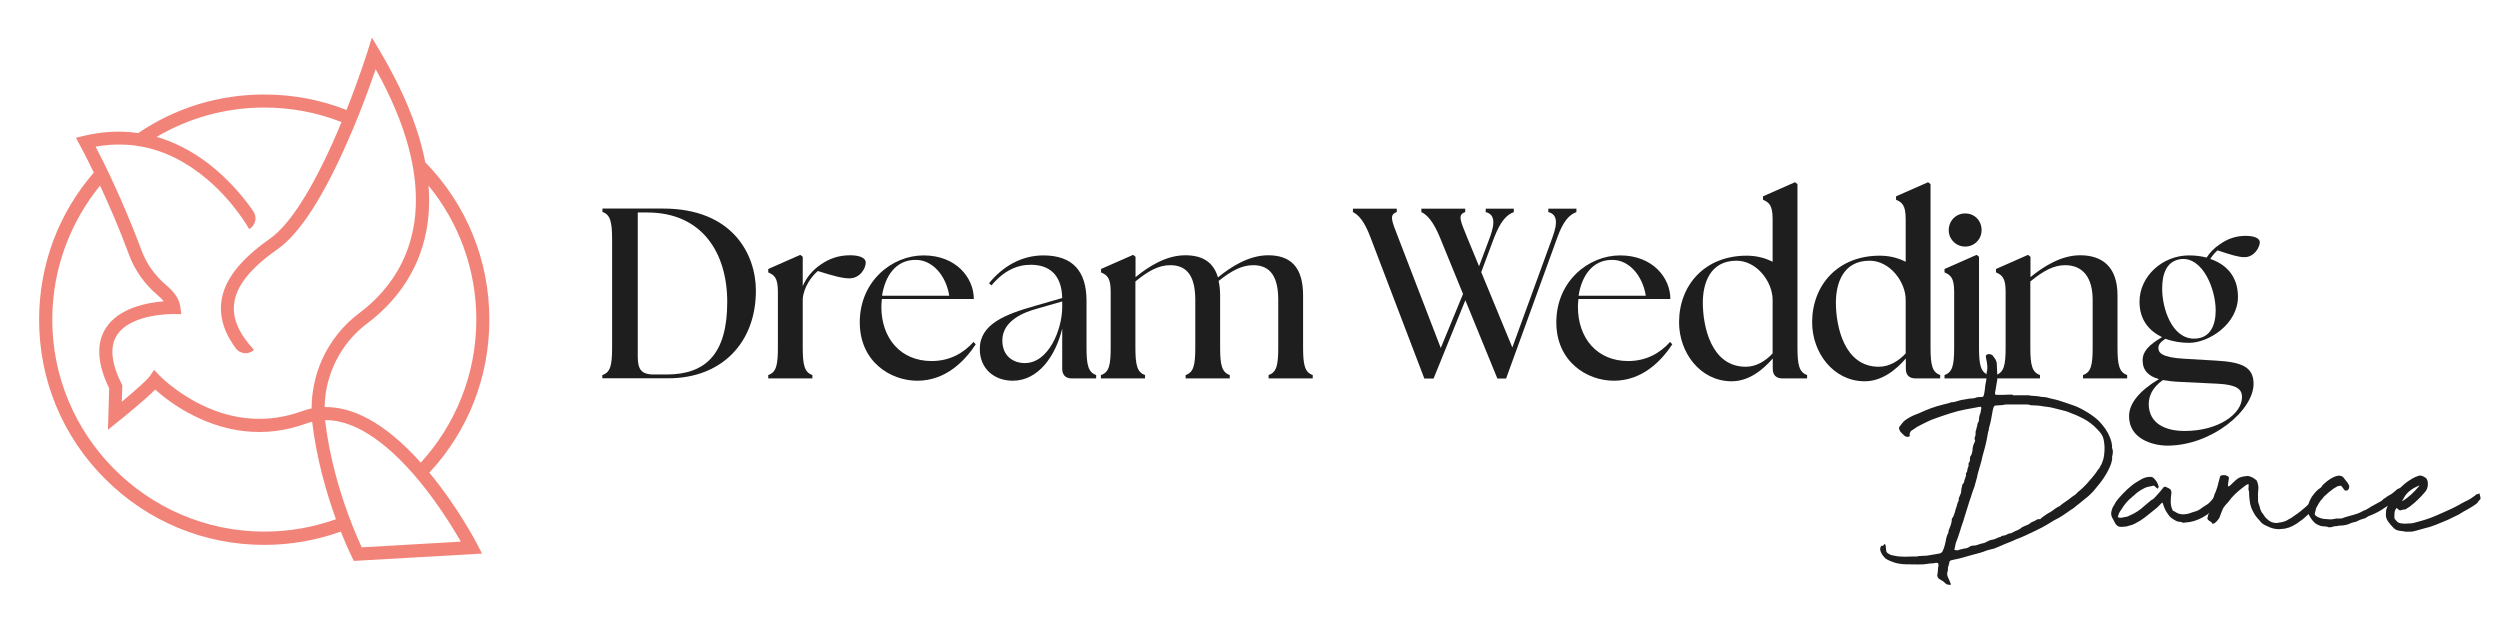 <svg xmlns="http://www.w3.org/2000/svg" xmlns:xlink="http://www.w3.org/1999/xlink" id="Layer_1" x="0px" y="0px" viewBox="0 0 1841.2 456.4" style="enable-background:new 0 0 1841.2 456.4;" xml:space="preserve"><style type="text/css">	.st0{fill:none;}	.st1{fill:#1E1E1E;}	.st2{display:none;fill:#F28379;}	.st3{display:none;}	.st4{display:inline;fill:#F2F2DA;}	.st5{fill:#F28379;}</style><g>	<rect x="1384.7" y="280.6" class="st0" width="531.4" height="211.9"></rect>	<path class="st1" d="M1482.6,291.1h11.3c1.5,0.3,3,0.5,4.4,0.5c1.4,0.1,2.9,0.2,4.4,0.5c0.1,0,0.2,0,0.3,0.1  c0.1,0.1,0.2,0.1,0.5,0.1c1.7,0,3.4,0.2,5,0.7c1.7,0.5,3.4,0.9,5,1.2l2.3,0.6c2.2,0.7,4.5,1.4,6.7,2.2c2.2,0.8,4.3,1.5,6.3,2.2  c4.2,1.8,8.2,4.1,12.2,6.9c1.4,1,2.7,2,3.9,3.1c1.2,1.1,2.3,2.4,3.5,3.8c3.2,3.8,5.5,8,6.7,12.8l0.4,2.7c-0.1,0.7-0.1,1.4,0.2,2.1  c0.3,0.7,0.4,1.4,0.4,2.1c0,0.7-0.1,1.4-0.2,2c-0.1,0.6-0.3,1.2-0.4,1.8c0.1,0.6,0.1,1.3,0,2.1c-0.3,1.7-0.8,3.3-1.5,4.9  c-0.7,1.6-1.5,3.2-2.3,4.7c-1.4,2.5-3,4.9-4.7,7.1c-1.8,2.2-3.5,4.4-5.3,6.5c-0.8,0.8-1.7,1.7-2.6,2.6c-0.9,0.9-1.9,1.7-2.8,2.4  c-1.7,1.4-3.3,2.7-4.8,3.9c-1.5,1.2-3.1,2.4-4.6,3.7l-1.3,0.8c-2,1.4-4,2.8-6.1,4.2c-2.1,1.4-4.3,2.7-6.7,3.8c-1.5,1-3,1.9-4.4,2.7  c-1.4,0.8-2.9,1.7-4.4,2.5l-5,2.5c-2.4,1.1-4.7,2.2-7,3.3s-4.7,2.1-7.2,3c-1.4,0.7-2.8,1.3-4.3,1.9c-1.5,0.6-2.9,1.1-4.3,1.7  c-1.3,0.6-2.6,1.1-3.9,1.7c-1.3,0.6-2.6,1-3.7,1.5c-1,0.3-1.9,0.5-2.8,0.7c-0.9,0.2-1.8,0.5-2.6,0.7c-3.2,1.3-6.6,2.3-10.1,3.1  c-2.2,0.6-4.4,1.2-6.4,1.8c-2,0.6-4.2,1.2-6.4,1.6c-1.3,0.3-2.2,0.5-2.8,0.6c-0.6,0.1-1.1,0.4-1.4,0.6c-0.3,0.3-0.5,0.7-0.5,1.4  c-0.1,0.6-0.3,1.5-0.7,2.6c-0.3,0.7-0.4,1.4-0.3,2c0.1,0.6,0,1.2-0.3,1.8c-0.4,1.5-0.3,3,0.4,4.4c0.7,1.4,1.3,2.9,1.9,4.4  c0.3,1-0.1,1.3-1,1c-0.1,0-0.3,0-0.5-0.1c-0.2-0.1-0.5-0.1-0.7-0.1c-0.7-0.1-1.4-0.6-2.1-1.3c-0.6-0.7-1.4-1.3-2.6-1.9  c-1.2-0.6-2-1.2-2.4-1.9c-0.1-0.3-0.3-0.6-0.4-0.8c-0.1-0.3-0.2-0.6-0.2-0.8c0.3-1.3,0.5-2.5,0.5-3.8c0.1-1.3,0.2-2.5,0.5-3.8  c0-0.1,0-0.3-0.1-0.4c-0.1-0.1-0.1-0.3-0.1-0.6c0-0.4-0.2-0.6-0.6-0.6c-0.3,0-0.5,0-0.7-0.1c-0.2-0.1-0.5,0-0.7,0.1  c-0.8,0.1-1.6,0.2-2.3,0.3c-0.7,0.1-1.4,0.1-2.1,0.1c-0.4,0-0.8,0.1-1,0.2c-2.4,0.4-4.9,0.6-7.6,0.5c-2.7-0.1-5.4-0.1-8.2-0.1  c-4.2,0-8-0.7-11.3-2.1c-0.7-0.3-1.4-0.6-2.1-0.9c-0.7-0.3-1.4-0.7-2.1-1.2c-0.3-0.1-0.5-0.3-0.5-0.4c-0.1-0.1-0.2-0.3-0.5-0.6  c-1.7-1.7-2.7-3.6-3.1-5.7c0-1.1,0.3-2,0.8-2.7c0.7,0.1,1.2,0,1.5-0.3c0.3-0.3,0.6-0.7,0.8-0.9c0.1-0.1,0.3-0.1,0.6,0  c0.3,0.6,0.5,1.4,0.5,2.4c0.1,1,0.2,1.9,0.3,2.6c0,0.7,0.6,1.4,1.9,2.1c1,0.7,2.2,1.1,3.8,1.3c2.5,0.6,5.1,0.8,7.8,0.8  c2.7,0,5.3-0.1,8-0.2c0.1,0,0.3,0,0.4,0.1c0.1,0.1,0.3,0,0.6-0.1c1.3-0.3,2.5-0.4,3.9-0.4c1.3,0,2.5-0.1,3.7-0.2  c1.5-0.3,3.1-0.6,4.7-0.8c1.6-0.3,3.2-0.6,4.7-0.8c0.8-0.3,1.5-0.8,1.9-1.5c0.7-1.4,1.3-2.9,1.7-4.6c0.4-1.7,0.8-3.3,1-4.8l0.8-2.7  c0.3-0.4,0.5-0.9,0.7-1.4c0.2-0.5,0.3-1.1,0.3-1.8c0-0.1,0.1-0.5,0.4-1c0.3-0.6,0.5-1.2,0.7-1.8c0.2-0.6,0.5-1.3,0.7-2  c0.4-1.3,0.6-2.6,0.6-4c0.6-0.7,0.9-1.3,1.2-1.9c0.2-0.6,0.5-1.2,0.7-1.9c0.3-0.7,0.5-1.4,0.6-2c0.1-0.6,0.3-1.3,0.6-2  c0.3-0.7,0.5-1.5,0.7-2.3s0.5-1.6,0.7-2.3c0.4-0.4,0.6-0.8,0.6-1.3c-0.1-0.7-0.1-1.3,0.2-1.9c0.3-0.6,0.6-1.2,0.8-1.9  c0.6-1.1,0.8-2.1,0.8-2.9c0-0.7,0.1-1.3,0.2-1.8c0.1-0.5,0.3-1,0.4-1.6c0-0.8,0.3-1.6,1-2.3c0.3-0.3,0.5-0.6,0.5-1  c0.1-0.4,0.2-0.8,0.3-1.3c0.3-0.8,0.6-1.6,0.8-2.3c0.3-0.7,0.4-1.5,0.4-2.3c-0.4-0.4-0.4-0.6,0-0.6c0.6-0.7,0.9-1.5,0.9-2.3  c0.1-0.8,0.3-1.6,0.7-2.3c0.3-0.6,0.3-1,0.2-1.5c-0.1-0.4-0.1-0.9,0.2-1.5c0.4-0.4,0.7-0.8,0.7-1.2c0.1-0.3,0.1-0.7,0.1-1.2  c0-1,0.1-1.7,0.2-2.1c0.6-0.7,0.9-1.4,1.2-2.2c0.2-0.8,0.4-1.5,0.5-2.2c0-1.1,0.1-2.2,0.4-3.3c0.3-1,0.7-2.1,1.3-3.3  c0-0.1,0.1-0.3,0.2-0.4c0.1-0.1,0.1-0.3,0-0.4c-0.4-1.1-0.5-2-0.1-2.7c0.3-0.7,0.5-1.4,0.5-2.1c-0.1-1-0.1-1.9,0.2-2.6  c0.3-0.8,0.5-1.6,0.6-2.4c0.3-0.7,0.5-1.4,0.5-2.2c0.1-0.8,0.4-1.4,0.9-2c0.1-0.3,0.2-0.6,0.2-1c0-0.8,0.1-1.6,0.2-2.3  c0.1-0.7,0.3-1.4,0.6-2.1c0.3-0.7,0.5-1.5,0.6-2.3c0.1-0.8,0.3-1.6,0.4-2.3c0-0.7-0.4-1-1-1c-0.3,0.3-0.6,0.4-0.9,0.2  c-0.4-0.1-0.7-0.1-0.9,0.2c-1.5,0.3-3,0.6-4.4,0.8c-1.4,0.3-2.9,0.6-4.4,0.8c-3.6,0.7-7.3,1.6-11,2.8c-3.7,1.2-7.4,2.4-11,3.7  c-2.4,0.8-4.7,1.8-6.9,2.9c-2.2,1.1-4.5,2.2-6.7,3.4l-4.6,3.1c-0.8,1.1-1.2,2.2-1,3.1c0.3,0.3,0.2,0.6-0.1,0.8  c-0.4,0.3-0.7,0.4-1.2,0.4c-0.7,0-1.2-0.1-1.5-0.2l-1-0.6c-0.7-0.7-1.4-1.4-2.2-2.1c-0.8-0.7-1.3-1.5-1.6-2.5c-0.3-1-0.3-1.6,0-1.9  c0.7-0.8,1.4-1.7,2.1-2.7c0.7-1,1.5-1.7,2.3-2.3c2.4-1.7,4.8-3,7.1-3.9c2.4-0.9,4.8-1.9,7.1-3c2.9-1.3,5.9-2.3,9-3.3  c3.1-0.9,6.2-1.7,9.2-2.4c0.3-0.1,0.6-0.3,0.9-0.4c0.3-0.1,0.7-0.2,0.9-0.2c0.8,0,1.6-0.1,2.4-0.3c0.8-0.2,1.6-0.5,2.4-0.7l2.1-0.6  l3.6-0.6c1.7-0.4,3.3-0.6,4.8-0.6c0.6,0,1.3-0.1,2.1-0.4c0.7-0.3,1.3-0.5,1.8-0.5c0.5-0.1,1-0.1,1.6-0.1c1.4,0,2.2-0.1,2.4-0.4  c0.2-0.3,0.5-1,0.7-2.1c0.3-1.4,0.5-2.8,0.6-4.1c0.1-1.3,0.3-2.7,0.6-4.1c0.3-1.3,0.5-2.5,0.5-3.7c0.1-1.2,0.1-2.3,0.1-3.5  c0.3-1.1,0.5-2.1,0.5-2.9c0.1-0.8,0-1.8-0.1-2.9c0-0.7-0.1-1.4-0.2-2c-0.1-0.6-0.3-1.2-0.4-1.8c0-0.4-0.1-0.8-0.2-1.2  c-0.1-0.3-0.2-0.7-0.2-0.9c0-1.3,0.6-1.9,1.7-1.9c0.1,0,0.2,0,0.3-0.1c0.1-0.1,0.2-0.1,0.5-0.1c1.3,0.3,2,0.6,2.3,0.8l2.3,3.1  c0.3,0.6,0.5,1.1,0.7,1.7c0.2,0.6,0.3,1.1,0.3,1.7l0.4,9.2c0,0.4,0,0.8-0.1,1.2c-0.1,0.4,0,0.7,0.1,0.9l-1.7,10.1v0.8l0.4,0.4  c0.1,0.1,0.5,0.2,1,0.2c1.5,0,3.1,0,4.6,0c1.5,0,3.1-0.1,4.8-0.2h1.9L1482.6,291.1z M1439.4,405c0.7,0.1,1.3,0.2,1.7,0.3  c0.4,0.1,1,0,1.7-0.3c0.6-0.3,1.1-0.5,1.7-0.5c0.6-0.1,1.2-0.2,1.9-0.5c1.3,0,2.7-0.4,4.2-1.3c0.6-0.6,1.2-0.8,1.9-0.8  c0.8,0,1.6-0.1,2.3-0.2c0.7-0.1,1.4-0.3,2.1-0.6c0.7-0.3,1.3-0.5,1.8-0.6c0.5-0.1,1-0.3,1.6-0.4c0.6,0,1.2-0.2,1.9-0.6  c0.8-0.4,1.7-0.8,2.6-1.3c0.9-0.4,1.9-0.7,3-0.8c1.1-0.3,2.1-0.6,2.8-1c0.8-0.4,1.7-0.8,2.8-1c0.7-0.7,1.6-1,2.7-1  c0.3,0,0.6-0.1,0.8-0.2c0.3-0.1,0.6-0.3,0.8-0.4c0.6-0.3,1-0.5,1.5-0.7c0.4-0.2,1-0.3,1.7-0.3l3.4-1.7c2-0.7,3.6-1.6,4.8-2.7  c1-0.6,2.2-1.1,3.8-1.7c0.8-0.3,1.5-0.7,2.1-1.2c0.6-0.5,1.2-0.9,1.9-1.2c1-0.3,1.9-0.7,2.7-1.3c0.8-0.6,1.8-0.8,2.9-0.6  c0.7-0.7,1.5-1.4,2.4-2c0.9-0.6,1.8-1.2,2.6-1.8l1-0.6c1.4-0.7,2.7-1.5,3.9-2.5c1.2-1,2.5-1.8,3.9-2.5c0.3,0,0.6-0.1,0.8-0.4  l1.5-1.3c1.5-1.1,3-2.1,4.3-3c1.3-0.9,2.5-1.9,3.7-2.8c0.7-0.4,1.3-0.8,1.9-1.3c0.6-0.4,1.1-1,1.7-1.7c1.3-1,2.4-2,3.4-2.9  c1-1,2-2,3.1-3.1c1.3-1.5,2.6-3,3.9-4.5c1.3-1.5,2.5-3,3.5-4.5c0.3-0.6,0.6-1,0.9-1.4c0.3-0.3,0.7-0.8,1.2-1.4  c0.3-0.7,0.6-1.3,0.8-1.7c0.3-0.4,0.6-0.8,0.8-1.3l1.3-3.6c0.4-1.7,0.7-3.6,0.8-5.9c0.1-2.2,0.1-4.2-0.2-5.9  c-0.1-1.5-0.5-3-0.9-4.3c-0.5-1.3-1.3-2.6-2.4-3.9c-1.4-1.5-2.8-3-4.2-4.3c-1.4-1.3-3-2.5-4.8-3.7c-1.8-1.1-3.7-2.2-5.7-3.1  c-2-1-3.9-1.8-5.9-2.5c-1-0.4-2-0.8-2.9-1.2c-1-0.3-2-0.7-3.1-0.9l-8.4-2.1c-1.3-0.3-2.4-0.5-3.4-0.6c-1-0.1-2-0.3-3.1-0.4  c-1.5-0.3-3-0.5-4.4-0.6c-1.4-0.1-2.9-0.2-4.4-0.2c-0.6,0-0.9-0.1-1-0.2c-0.8-0.3-1.7-0.4-2.5-0.4s-1.8,0-2.7,0h-9  c-1.1,0-2.1,0-2.9,0s-1.8,0.1-2.9,0.4c-0.6,0.1-1.5,0.2-2.9,0.2c-0.7,0.1-1.6,0.2-2.7,0.2c-0.4,0-0.8,0.3-1,0.8  c-0.3,0.4-0.5,0.8-0.5,1.3c-0.1,0.4-0.2,0.8-0.3,1c-0.4,2.1-0.8,4.3-1.2,6.6c-0.4,2.3-0.9,4.5-1.6,6.6c-0.1,0.4-0.2,0.9-0.2,1.4  c0,0.5-0.1,0.9-0.4,1.4l-1.3,6.9c-0.4,2-0.9,3.9-1.4,5.8c-0.5,1.9-1,3.8-1.6,5.8c-0.4,2.1-0.9,4.2-1.6,6.3  c-0.6,2.1-1.2,4.2-1.8,6.3c-0.3,1.7-0.7,3.4-1.2,5c-0.5,1.7-0.9,3.4-1.4,5c-0.7,1.7-1.3,3.4-1.8,5c-0.5,1.7-1,3.3-1.6,4.8  l-4.4,14.1c-0.1,0.3-0.2,0.6-0.2,0.8c-1,2.8-1.9,5.5-2.7,8.2c-0.8,2.7-1.8,5.4-2.9,8.2c-0.1,0.6-0.3,1.4-0.5,2.4  S1439.4,404.2,1439.4,405z"></path>	<path class="st1" d="M1606.4,384.4c-1.3,0-2.4-0.2-3.4-0.6c-1.1-0.6-2.2-1.2-3.4-2c-1.1-0.8-2-1.7-2.7-2.8c-1.8-2.4-3.1-5.1-4-8.2  c0-0.4-0.2-0.6-0.6-0.6l-3.6,3.6c-2.1,1.7-4.2,3.4-6.2,5c-2,1.7-4.1,3.2-6.2,4.6c-1.4,0.8-2.8,1.6-4.1,2.3  c-1.3,0.7-2.8,1.2-4.3,1.5c-1.5,0.6-3.3,0.8-5.2,0.8c-2.5,0.3-4.3-1-5.5-3.8l-1.7-3.1c-0.8-1.7-0.9-3.5-0.2-5.5  c0.3-1.1,0.7-2.2,1.4-3.1c0.6-1,1.2-2,1.6-2.9l2.3-2.9c2-2.2,4-4.4,6.2-6.4c2.2-2,4.4-3.8,6.8-5.3l3.6-2.1c2-1.1,4.1-1.7,6.3-1.7  c1.3,0,2.2,0.4,2.7,1c1.8,1.7,3,3.7,3.6,6.1c0,0.3-0.1,0.7-0.4,1.3c-0.4,0.3-0.7,0.3-0.8,0l-1.5-1.3c-0.7-0.7-1.3-0.8-1.9-0.4  c-1.1,0.3-2.2,0.5-3.4,0.7c-1.1,0.2-2.2,0.7-3.4,1.4c-2.5,1.3-4.8,2.9-6.9,5c-0.6,0.3-1,0.7-1.5,1.3c-2.9,2.2-5.5,5.3-7.8,9.2  c-1.1,1.3-1.9,2.9-2.3,4.8c-0.3,0.6-0.1,0.8,0.4,0.8c0.4,0.1,0.8,0.2,1.3,0.2c0.4,0,0.8,0,1,0c1-0.3,2-0.5,3-0.6c1-0.1,2-0.5,2.8-1  c4.1-1.7,7.7-4.1,10.9-7.1l5-4.2c0.4-0.3,0.8-0.5,1.2-0.7c0.3-0.2,0.7-0.5,0.9-0.7c1.1-1.3,2.2-2.4,3.3-3.6c1-1.1,2.1-2.4,3.3-4  c0.7-1,1.5-1.2,2.5-0.6c0.6,0.3,1.2,0.6,1.9,0.9c0.7,0.4,1.2,0.8,1.5,1.4c0.1,0.6,0.2,1,0.3,1.4c0.1,0.4,0,0.8-0.1,1.4  c-0.1,0.8-0.2,1.8-0.3,2.7c-0.1,1-0.1,2-0.1,2.9c0,2.4,0.5,4.5,1.5,6.5c0.3,0.3,0.6,0.5,0.9,0.5c0.3,0.1,0.7,0.2,0.9,0.5  c2,1.3,4,1.9,6.1,1.8c2.1-0.1,4.2-0.5,6.3-1.4c1.1-0.4,2.1-0.7,2.9-0.9c0.8-0.2,1.8-0.7,2.9-1.4c1.8-1.4,3.4-2.4,4.6-3.1  c1.3-0.7,2.7-2,4.2-3.8c0.4-0.4,1.2-1.3,2.3-2.6c1.1-1.3,1.8-2.3,2.1-2.8l0.6-0.4c0-0.1,0.3-0.2,0.9-0.2s0.9,0.1,0.9,0.2l0.8,1.3  c0.4,1,0.1,2.3-0.9,3.9c-1,1.6-1.9,2.8-2.4,3.5c-2.9,4.2-6.6,7.5-11,9.9c-4.4,2.4-8.6,3.6-12.5,3.8c-0.3,0-0.9,0.1-1.9,0.2  C1607.3,384.8,1606.7,384.7,1606.4,384.4z"></path>	<path class="st1" d="M1683.6,383.6c1.1-0.7,2.1-1.2,2.8-1.6c0.8-0.3,1.7-0.9,2.8-1.8c3.4-2.2,6.5-4.7,9.4-7.3  c0.6-0.7,1.1-1.2,1.6-1.4c0.5-0.2,1-0.7,1.6-1.4l1.7-1.9c0.3-0.6,0.5-0.8,0.6-0.8c0.1,0,0.4-0.4,0.8-1.3v-0.4  c0-0.1,0.3-0.2,0.8-0.2c0.3-0.3,0.7-0.3,1.2-0.2c0.5,0.1,0.9,0.4,1.2,0.7c0.3,0.4,0.5,0.7,0.6,1.2c0.1,0.4,0.1,0.8-0.2,1.3  c-0.1,0.8-0.2,1.2-0.2,1c0-0.1-0.3,0.1-0.8,0.8c-0.3,0.7-0.5,1.2-0.7,1.4c-0.2,0.2-0.7,0.8-1.4,1.8c-1.5,1.5-2.9,2.9-4,4  c-1.1,1.1-2.6,2.4-4.4,4c-0.7,0.7-1.5,1.3-2.4,1.9c-0.9,0.6-1.8,1.2-2.6,1.9c-1.3,0.8-2.6,1.6-4,2.3c-1.4,0.7-2.9,1.2-4.4,1.5  c-0.8,0.3-1.7,0.4-2.5,0.4c-0.8,0-1.6,0.1-2.3,0.2c-2.2,0.1-4.6-0.3-7.1-1.3c-2.5-1-4.5-2-5.9-3.1c-1.3-1.4-2.4-2.8-3.6-4.1  c-1.1-1.3-2.1-2.8-2.9-4.5c-1.1-2-1.9-4.2-2.3-6.8c-0.4-2.6-0.6-4.9-0.6-6.8c0.1-0.3,0.1-0.8-0.2-1.7c-0.3-0.7-0.4-1.4-0.2-2.2  c0.1-0.8,0.1-1.5,0-2.2c0.1-0.1,0.1-0.3,0-0.4c-0.1-0.1-0.3-0.1-0.4,0c-0.8,0.3-1.6,0.7-2.2,1.2c-0.6,0.5-1.2,0.9-1.8,1.4  c-2,1.5-3.8,3.1-5.6,4.8c-1.8,1.7-3.4,3.6-4.9,5.7c-1.3,1.3-2.4,2.6-3.4,4c-0.3,0.4-0.6,1-0.9,1.8c-0.4,0.8-0.7,1.6-1,2.5  c-0.4,0.9-0.7,1.8-1,2.7c-0.4,0.9-0.7,1.6-1.2,2c-0.3,0.4-0.6,0.8-1,1.2c-0.4,0.4-0.8,0.7-1.3,1.2c-0.3,0.4-0.9,0.6-1.9,0.6  c-0.6,0-0.7-0.1-0.4-0.2c0.3-0.1,0.3-0.3,0-0.6l-2.7-1.9c-0.7-0.8-0.8-1.7-0.2-2.5c0-0.8,0.1-1.4,0.4-1.7c0.6-1,1-2.2,1.5-3.7  c0.4-1.5,0.8-3,1.2-4.6c0.3-1.6,0.7-3.1,1.2-4.6c0.4-1.5,0.9-2.8,1.5-3.9l0.8-2.3c0.1-0.3,0.3-0.8,0.5-1.6c0.2-0.8,0.4-1.6,0.6-2.4  c0.2-0.8,0.4-1.6,0.6-2.3c0.2-0.7,0.4-1.3,0.5-1.7c-0.1-0.8,0.4-1.4,1.7-1.7c2-0.3,3.6,0.1,4.8,1.3c0.1,0.1,0.2,0.5,0.1,1.2  c-0.1,0.6-0.2,1.3-0.3,2.1c-0.1,0.8-0.2,1.5-0.3,2.1c-0.1,0.6,0,1,0.1,1.2c0.3,0.4,0.6,0.5,0.8,0.2c1-0.8,2-1.8,3.1-2.9  c1.1-1.1,2.2-2,3.1-2.7c1.1-0.7,2.2-1.2,3.4-1.4c1.1-0.2,2.2-0.4,3.4-0.5h1c2,0.4,3.8,1.3,5.5,2.7c0.6,0.3,1,1,1.3,2.1  c0.3,1,0.5,1.9,0.6,2.7c0.1,0.8,0.1,1.7,0,2.5c0,0.8-0.1,1.6-0.2,2.2c-0.1,0.6-0.1,1.5,0,2.6v1.5c-0.1,1.5,0,2.9,0.5,4.2  c0.5,1.3,0.9,2.6,1.2,4c0.3,0.6,0.6,1.2,0.8,1.8c0.3,0.6,0.6,1.1,1,1.4c0.6,0.8,1,1.6,1.5,2.2c0.4,0.6,1,1.2,1.7,1.8  c2,2,4.3,2.9,7,2.9C1679.3,384.9,1681.6,384.4,1683.6,383.6z"></path>	<path class="st1" d="M1715.3,388.4c-0.7-0.3-1.4-0.5-2.1-0.6c-0.7-0.1-1.4-0.2-2.1-0.2c-0.4,0-0.8,0-1.2-0.1  c-0.4-0.1-0.7-0.2-1.2-0.3c-1.7-0.6-3-1.3-4.1-2.3c-1-1-2.1-2.2-3-3.8c-0.8-1.1-1.4-2.2-1.7-3.4c-0.4-1.8-0.5-3.4-0.2-4.8  c0.3-1.3,0.7-2.5,1.2-3.7c0.5-1.2,1.1-2.3,1.8-3.5c0.7-1,1.4-1.9,2.2-2.8c0.8-0.9,1.6-1.8,2.6-2.6c0.4-0.3,0.9-0.6,1.5-1  c0.6-0.4,1-1,1.3-1.7c1.4-1.4,2.8-2.7,4.3-3.8c1.5-1.1,3-2,4.7-2.7c0.8-0.3,1.8-0.6,2.9-0.8c0.8,0,1.6,0.1,2.4,0.4  c0.8,0.3,1.4,0.9,2,1.9c0.6,0.7,1.1,1.4,1.7,2.1c0.6,0.7,1,1.5,1.5,2.3c0.4,0.7,0.5,1.5,0.2,2.5c-0.3,1-0.8,1.5-1.5,1.7  c-1,0.3-1.7,0.1-2.1-0.6l-1.7-2.3c-0.3-0.4-0.6-0.6-1-0.6l-2.1,0.4l-2.9,1.7c-1.1,0.8-2.3,1.8-3.5,2.7c-1.2,1-2.3,2-3.5,3.1  l-1.5,1.9c-1,1-1.8,2-2.4,3.1c-0.6,1.1-1.3,2.3-2,3.6l-1,4c-0.1,0.6,0.1,1.1,0.7,1.6c0.6,0.5,1.3,0.9,2,1.2  c0.6,0.3,1.3,0.6,2.2,0.8c0.9,0.3,1.7,0.4,2.4,0.4c1.5,0.1,2.7,0.2,3.6,0.3c0.8,0.1,2,0,3.4-0.3c1.1-0.3,2-0.4,2.7-0.3  c0.7,0.1,1.6,0,2.7-0.1c0.3,0,0.6-0.1,0.9-0.2c0.3-0.1,0.7-0.3,0.9-0.4c2.1-0.7,4.3-1.3,6.6-1.9c2.3-0.6,4.5-1.4,6.6-2.5  c0.1,0,0.3-0.1,0.4-0.3c0.1-0.2,0.3-0.3,0.6-0.3c0.7-0.1,1.7-0.6,2.9-1.3c1.3-0.7,2.2-1.3,2.7-1.7l7.3-4c0.6-0.3,1-0.7,1.5-1.2  c0.4-0.5,1-0.9,1.7-1.2c1.4-1.1,2.5-1.9,3.5-2.3c0.9-0.4,2.1-1.3,3.7-2.7l1.7-1.5c0.1-0.1,0.3-0.2,0.4-0.2c0.3,0,0.4-0.1,0.4-0.2  c0.4-0.3,0.8-0.3,1.3-0.2c0.8,0.3,1.3,1.2,1.3,2.7c0,0.1,0,0.4,0.1,0.6c0.1,0.3,0,0.5-0.3,0.6c-0.3,0.8-1,1.8-2.3,2.8  c-1.3,1-2.2,1.8-2.9,2.2c-0.4,0.4-0.7,0.8-0.8,1c-0.1,0.1-0.5,0.4-1,0.8c-0.1,0-0.2,0.1-0.3,0.2c-0.1,0.1-0.2,0.2-0.3,0.2  c-2.2,1.5-4.7,3.1-7.3,4.8c-2.7,1.7-5.9,3.2-9.6,4.6c-0.3,0.1-0.6,0.3-0.8,0.5c-0.3,0.2-0.6,0.5-1,0.7c-0.6,0.3-1.2,0.5-2,0.7  c-0.8,0.2-1.5,0.5-2.2,0.7c-0.8,0.4-1.7,0.8-2.5,1.2c-0.8,0.4-1.7,0.6-2.5,0.7c-0.7,0.1-1.3,0.4-1.9,0.6c-0.6,0.3-1.2,0.6-1.9,0.8  c-2,0.7-4.1,1-6.5,1c-1.3,0.3-2.5,0.5-3.8,0.5C1717.6,388.2,1716.4,388.3,1715.3,388.4z"></path>	<path class="st1" d="M1771.9,391.6c-1.5-0.3-3.1-0.5-4.7-0.7c-1.6-0.2-3-0.8-4.1-1.8c-1.5-1.5-3-3.2-4.3-5  c-1.3-1.8-1.9-3.8-1.6-6.1c0-0.3,0-0.9,0.1-1.8c0.1-0.9,0.2-1.5,0.5-1.8l0.4-1.3c0.7-1.7,1.2-2.8,1.5-3.4c0.3-0.6,0.9-1.6,1.9-3.1  c2.4-3.6,5.5-7,9.2-10.1c1.1-1,2.4-1.9,3.8-2.8c1.4-0.9,2.9-1.8,4.6-2.6c0.4,0,1-0.2,1.7-0.6c1.1-0.4,2.3-0.3,3.5,0.2  c1.2,0.6,2.1,1.2,2.8,1.9l0.8,2.1c0.4,3.4-0.4,6.1-2.5,8.2c-1.5,1.8-3.2,3.6-4.9,5.2c-1.8,1.7-3.6,3.3-5.6,4.8  c-0.3,0.3-0.7,0.6-1.2,0.8c-0.5,0.3-0.9,0.6-1.2,0.8c-0.4,0.4-0.9,0.7-1.6,0.7c-0.6,0.1-1.3,0.2-2,0.3c-1.1,0.7-2.1,0.5-2.9-0.6  l-0.8-0.6h-0.4c-0.1,0-0.2,0.1-0.2,0.2c-0.7,1-1.1,2.1-1.2,3.4c-0.1,1.3-0.1,2.4-0.1,3.4c0.1,0.7,0.6,1.5,1.5,2.3  c0.6,0.7,1.2,1.2,2,1.5c0.8,0.3,1.5,0.4,2.2,0.4c0.6,0.1,1.3,0.2,2.3,0.2c1.1-0.1,2.3-0.2,3.7-0.2c1.3,0,2.7-0.3,4.1-0.8  c5.2-1.3,9.9-2.8,14.1-4.6c4.2-1.8,8.5-3.7,12.8-5.7c2.2-1.1,4.3-2.2,6.2-3.3c1.9-1,3.8-2.1,5.8-3c1.3-0.7,2-1.2,2.3-1.4  c0.3-0.2,1.1-0.8,2.5-1.8c0.7-0.7,1.1-1,1.2-0.9c0.1,0.1,0.7-0.1,1.8-0.5c0.3-0.3,0.4-0.3,0.3-0.1c-0.1,0.2,0,0.5,0.1,0.9  c0.1,0.6,0.3,1.2,0.5,2c0.2,0.8,0,1.4-0.5,1.8c-1,1-1.4,1.5-1.3,1.6c0.1,0.1-0.3,0.5-1.3,1.4c-2.1,1.5-4.2,2.9-6.3,4  c-2.1,1.1-4.3,2.4-6.5,3.8c-1.5,0.7-3,1.4-4.3,2.1c-1.3,0.7-2.6,1.3-3.9,1.9c-2.8,1.1-5.6,2.3-8.5,3.5c-2.9,1.2-5.8,2.1-8.9,2.8  l-6.1,1.7c-1.5,0.4-2.7,0.7-3.6,0.7C1774.8,391.5,1773.6,391.6,1771.9,391.6z M1769.2,369.1c2.4-1.4,4.6-3.1,6.7-5  c2.1-2,4.1-4.1,6.1-6.5c-0.1,0-0.3,0-0.4,0.1c-0.1,0.1-0.3,0.1-0.4,0.1c-2.7,1.1-4.9,2.4-6.8,4c-1.9,1.5-3.4,3.5-4.5,5.9  C1769.7,367.7,1769.4,368.1,1769.2,369.1z"></path></g><circle class="st2" cx="355.8" cy="305.3" r="213.5"></circle><g class="st3">	<path class="st4" d="M461.9,210.1c6.1,4.9,11.5,10.5,16,17c4.5,6.4,7.5,14.6,8.9,24.5c1.4,9.9,1.1,22.1-1.1,36.5  c-2.2,14.4-7,31.9-14.4,52.5c-1.6,4.5-3.8,10.2-6.5,17.1c-2.7,6.9-6.2,14.6-10.3,23.3l-50.2-142.1c-2.4-6.5-3-12.2-1.9-17.2  c1.1-5,3.4-8.8,7.1-11.5h-58.3c3.6,2.4,6.6,5.1,8.9,8.3c2.3,3.2,4.4,7.2,6.2,12.1l19.3,55.3c2.7,9.2,4,18.3,3.9,27.1  c-0.1,8.9-1,17.4-2.8,25.5c-1.8,8.1-4.2,15.8-7.2,23.1c-3,7.2-6,13.8-9.1,19.8L337,286.5c0.8,5.9,1.2,12.1,1.2,18.6  c0,15.1-2.3,29-6.8,41.3c-1.4,3.7-2.9,7.3-4.7,10.7l16.5,47c4.3-1.4,8.6-2.5,12.9-3.1c4.3-0.6,8.8-1,13.7-1h7.1l-3.8-11.1  l24.4-69.2l29.8,84.4c4.3-1.4,8.6-2.5,12.9-3.1c4.2-0.6,8.8-1,13.7-1h7.1l-3.8-10.8l41.8-118c2.7-8,5.3-15,7.9-21  c2.5-6.1,5.1-11.5,7.6-16.4c2.5-4.9,5.1-9.2,7.7-13c2.6-3.8,5.6-7.3,8.8-10.6H461.9L461.9,210.1z"></path>	<path class="st4" d="M295.8,342.1c-2.9,11.3-7,21-12.2,29.2c-5.2,8.1-11.5,14.5-18.7,19.1c-7.2,4.6-15.1,6.9-23.6,6.9H238v-88.4  c5.4,0,10.7-0.5,15.9-1.2c15.8-2.2,31-7.2,46-12.5c0.2,3.2,0.3,6.5,0.3,9.9C300.1,318.4,298.6,330.8,295.8,342.1L295.8,342.1z   M206,301.5c-5.3-2.5-10-6-13.4-11.1c-11.8-17.3-7.5-43.3,5.1-59c1.6-2,3.3-3.8,5.2-5.5c0.1-0.1,0.2-0.3,0.2-0.4  c1.9,6,2.9,14.3,2.9,24.8V301.5L206,301.5z M238,212.8h3.3c8.5,0,16.4,2.3,23.6,6.9c7.2,4.6,13.5,11,18.7,19.1  c5.2,8.1,9.3,17.9,12.2,29.2c2.1,8,3.4,16.6,4,25.7c-6.7,2.4-13.5,4.6-20.4,6.6c-13.4,4-27.3,7-41.4,7V212.8L238,212.8z   M543.6,310.8c-21.1-22.1-42.2-49.5-73.4-56.9c-14.5-3.5-29.5-2.4-44.1-0.3c-16.9,2.4-33.4,6.8-49.6,12  c-15.2,4.9-30.2,10.6-45.1,16.3c-1.1-5.8-2.6-11.3-4.5-16.5c-4.3-11.8-10.5-21.7-18.6-29.8c-8-8.1-17.8-14.4-29.3-18.9  c-11.5-4.4-24.5-6.6-38.9-6.6h-49.1c5.4,3.1,9.3,7.7,11.5,13.8c0.1,0.3,0.2,0.7,0.4,1c-0.2-0.3-0.7-0.5-1.1-0.1  c-15.1,13.5-21.5,37.4-15.2,56.6c3.1,9.4,9.6,17.3,18.7,21.3c0.2,0.1,0.4,0.2,0.6,0.3v56.5c0,11.6-1.1,20.4-3.4,26.6  c-2.3,6.1-6.1,10.8-11.5,13.8h49.1c14.5,0,27.4-2.2,38.9-6.6c11.5-4.4,21.2-10.7,29.3-18.9c8-8.1,14.2-18.1,18.6-29.8  c4.3-11.8,6.5-25,6.5-39.6c0-7.6-0.6-14.9-1.8-21.7c7.4-2.8,14.8-5.6,22.2-8.3c16.3-6,32.8-11.5,49.7-15.6  c16.2-3.9,33.2-6.9,49.9-6.3c16.2,0.6,31.1,6,44.2,15.4c13.5,9.7,24.9,22,36.2,34.2c2.8,3.1,5.7,6.1,8.6,9.1  C543.2,312.5,544.2,311.5,543.6,310.8L543.6,310.8z"></path></g><g>	<rect x="435.3" y="134.2" class="st0" width="1344.8" height="322.3"></rect>	<path class="st1" d="M443.7,276.2c5.9-2,7.1-7.3,7.1-20.2v-79.7c0-12.9-1.3-18.2-7.1-20.2v-2.5h44.6c51.4,0,68.2,33.8,68.4,60  c0.2,38.8-25.2,65-64.5,65h-48.6V276.2z M481.4,275.8h9.6c28.8,0,44.6-15.2,44.6-53.4c0-36.6-18.9-65.9-58.8-65.9h-7.1v106.3  C469.8,271.2,471.6,275.8,481.4,275.8z"></path>	<path class="st1" d="M565.8,276.2c5.9-2,7.1-7.3,7.1-20.2v-41.1c0-10.5-2.7-12.3-7.1-14.3v-2.5l23.6-10.4l1.8,1.4v21.6  c2.7-6.3,7.3-11.8,13-15.7c6.6-4.6,13.4-7,22-7c6.1,0,11.4,1.6,11.4,5.4c0,3.9-3.9,11.6-12.1,11.6c-5,0-11.8-1.8-23.2-5.4  c-4.5,3.8-10.5,11.8-11.1,20.7V256c0,12.9,1.3,18.2,7.1,20.2v2.5h-32.5V276.2z"></path>	<path class="st1" d="M633.2,237.4c0-30.4,23.8-49.3,47-49.3c24.1,0,37,16.6,37,32.1h-67.7c-0.2,2-0.4,3.8-0.4,5.7  c0,23.4,14.3,40,37,40c13.2,0,23.4-5.7,30.9-14.1l1.6,1.8c-8.2,12.5-22.3,26.8-43,26.8C655.7,280.4,633.2,266.3,633.2,237.4z   M699.1,217.8c-2.3-14.6-12.1-26.3-24.5-26.4c-15.2-0.2-22.9,12.5-25,26.4H699.1z"></path>	<path class="st1" d="M782.3,271.5v-29.5c-5,20.7-17.9,38.4-36.4,38.4c-13.2,0-24.3-8.4-24.3-23.4c0-18.4,18.8-25.5,40.9-31.8  l19.8-5.7c-0.4-17.7-10-24.5-23.2-24.5c-10,0-19.8,4.3-28.9,15.2l-1.8-1.6c10-12.3,23.8-20.5,40-20.5c21.6,0,31.8,11.6,31.8,33.4  V256c0,12.9,1.3,18.2,7.1,20.2v2.5h-17.9C784.8,278.7,782.3,276.2,782.3,271.5z M754.8,267.4c17.5,0,27.3-24.6,27.5-40.7V222  l-19.1,5.5c-8.4,2.3-25,8.4-25,23.2C738.2,262.6,746.6,267.4,754.8,267.4z"></path>	<path class="st1" d="M810.9,276.2c5.9-2,7.1-7.3,7.1-20.2v-41.1c0-10.5-2.7-12.3-7.1-14.3v-2.5l23.6-10.4l1.8,1.4v15  c9.8-8,22.7-16.1,36.6-16.1c12.5,0,20.7,4.8,24.1,16.3c9.8-8,22.9-16.3,37-16.3c16.4,0,25.7,8.6,25.7,29.5V256  c0,12.9,1.3,18.2,7.1,20.2v2.5h-32.5v-2.5c5.9-2,7.1-7.3,7.1-20.2v-35.2c0-16.1-5.2-25.5-18.4-25.5c-8.4,0-16.1,4.1-25.5,11.6  c0.7,3.2,1.1,6.8,1.1,10.7V256c0,12.9,1.3,18.2,7.1,20.2v2.5h-32.5v-2.5c5.9-2,7.1-7.3,7.1-20.2v-35.2c0-16.1-5.2-25.5-18.4-25.5  c-8.4,0-16.1,4.1-25.7,12V256c0,12.9,1.3,18.2,7.1,20.2v2.5h-32.5V276.2z"></path>	<path class="st1" d="M1046.8,156.2v-2.5h32.3v2.5c-5.9,2-3.4,6.6,1.4,18.6l8.8,21.3l7.9-21.1c4.5-12,3-17.3-3-18.8v-2.5h20.7v2.5  c-5.4,2-9.8,6.8-14.5,18.8l-9.5,25.4l22.9,55.5l29.5-80.9c4.5-12,3-17.3-3-18.8v-2.5h20.7v2.5c-5.4,2-9.8,6.8-14.1,18.8  l-37.7,103.8h-6.4l-23.6-57.7l-23.4,57.7h-6.8l-39.6-103.8c-4.5-12.1-8.9-16.8-13-18.8v-2.5h32.3v2.5c-5.9,2-3.6,6.6,1.1,18.8  l31.3,81.3l16.4-39.8l-17-41.6C1055.5,162.8,1050.9,158.1,1046.8,156.2z"></path>	<path class="st1" d="M1146.2,237.4c0-30.4,23.8-49.3,47-49.3c24.1,0,37,16.6,37,32.1h-67.7c-0.2,2-0.4,3.8-0.4,5.7  c0,23.4,14.3,40,37,40c13.2,0,23.4-5.7,30.9-14.1l1.6,1.8c-8.2,12.5-22.3,26.8-43,26.8C1168.7,280.4,1146.2,266.3,1146.2,237.4z   M1212.1,217.8c-2.3-14.6-12.1-26.3-24.5-26.4c-15.2-0.2-22.9,12.5-25,26.4H1212.1z"></path>	<path class="st1" d="M1236.6,237.4c0-27.3,18.8-49.1,49.8-49.1c7.5,0,13.8,1.8,19.1,4.5v-31.4c0-10.5-2.7-12.3-7.1-14.3v-2.5  l23.6-10.4l1.8,1.4V256c0,12.9,1.3,18.2,7.1,20.2v2.5h-18.2c-4.6,0-7.1-2.5-7.1-7.1V264c-6.8,7.9-17.5,17.1-30.9,16.8  C1252,280.4,1236.6,259.6,1236.6,237.4z M1285.7,270.1c7.9,0,14.6-4.3,19.8-9.8v-39.5c0-13.2-11.6-28.8-26.6-28.8  c-19.6,0-24.8,16.8-24.8,30.9C1254.1,239.9,1260,270.1,1285.7,270.1z"></path>	<path class="st1" d="M1334.6,237.4c0-27.3,18.8-49.1,49.8-49.1c7.5,0,13.8,1.8,19.1,4.5v-31.4c0-10.5-2.7-12.3-7.1-14.3v-2.5  l23.6-10.4l1.8,1.4V256c0,12.9,1.3,18.2,7.1,20.2v2.5h-18.2c-4.6,0-7.1-2.5-7.1-7.1V264c-6.8,7.9-17.5,17.1-30.9,16.8  C1350,280.4,1334.6,259.6,1334.6,237.4z M1383.7,270.1c7.9,0,14.6-4.3,19.8-9.8v-39.5c0-13.2-11.6-28.8-26.6-28.8  c-19.6,0-24.8,16.8-24.8,30.9C1352.1,239.9,1358,270.1,1383.7,270.1z"></path>	<path class="st1" d="M1432.1,276.2c5.9-2,7.1-7.3,7.1-20.2v-41.1c0-10.5-2.7-12.3-7.1-14.3v-2.5l23.6-10.4l1.8,1.4V256  c0,12.9,1.3,18.2,7.1,20.2v2.5h-32.5V276.2z M1447.3,157.2c7.1,0,12.1,5.4,12.1,12.3c0,6.8-5.4,12.1-12.1,12.1s-12.1-5.4-12.1-12.1  C1435.2,162.6,1440.5,157.2,1447.3,157.2z"></path>	<path class="st1" d="M1470,276.2c5.9-2,7.1-7.3,7.1-20.2v-41.1c0-10.5-2.7-12.3-7.1-14.3v-2.5l23.6-10.4l1.8,1.4v15  c9.8-8,22.7-16.1,36.6-16.1c16.4,0,27.5,8.6,27.5,29.5V256c0,12.9,1.3,18.2,7.1,20.2v2.5h-32.5v-2.5c5.9-2,7.1-7.3,7.1-20.2v-35.2  c0-16.1-7-25.5-20.2-25.5c-8.4,0-16.1,4.1-25.7,12V256c0,12.9,1.3,18.2,7.1,20.2v2.5H1470V276.2z"></path>	<path class="st1" d="M1568,306.5c0-9.6,8-18.9,22-27.3c-7.5-2.1-12-6.3-12-13.8c0-6.6,4.6-11.4,14.3-17.1  c-9.3-4.5-16.6-12.5-16.6-26.1c0-18.8,17-34.1,36.4-34.1c4.5,0,8.9,0.5,13,1.6c2.5-3.8,5.7-7.1,9.5-9.6c5.7-4.1,11.8-6.4,19.3-6.4  c5.5,0,10.4,1.4,10.4,4.8c0,3.2-3.8,10.9-11.3,10.9c-4.3,0-9.6-1.6-19.8-5c-1.8,1.4-3.6,3.6-5.4,6.3c11.4,3.8,20.4,12.5,20.4,27.9  c0,20-21.4,33.9-36.1,33.9c-5.5,0-11.8-0.9-17.3-3c-3,2-5.2,3.8-5.2,6.8c0,3.4,2.5,7,18.9,7.9l23.9,1.4  c18.4,1.1,27.3,4.5,27.3,17.1c0,19.5-30.7,45.5-63.6,45.5C1585.4,328.1,1568,323.3,1568,306.5z M1608.9,317.4  c25,0,42.3-12.5,42.3-25c0-5.7-3.8-9.1-17.9-9.8l-28.8-1.4c-4.3-0.2-8.2-0.7-11.6-1.3c-8,5.7-10.4,12-10.4,17.9  C1582.7,312.1,1595,317.4,1608.9,317.4z M1615.9,249.4c12.1,0,15.9-10.2,15.9-20.7c0-15.9-9.5-39.5-25.5-37.9  c-10.7,1.3-13.9,10.9-13.9,21.6C1592.3,227,1599.5,249.4,1615.9,249.4z"></path></g><g id="XMLID_2205_">	<g id="XMLID_1757_">		<path id="XMLID_637_" class="st5" d="M316.2,348.1c28.6-30.7,44.2-70.5,44.2-112.7c0-43.7-16.8-84.7-47.2-115.9   c-4.9-25.4-16.2-53-33.8-82.6l-5.5-9.2l-3.2,10.2c-0.1,0.2-6,19.2-15.5,43.1c-19-7.5-39.5-11.4-60.6-11.4   c-33.6,0-65.6,9.9-92.8,28.4c-13-1.9-26.3-1.2-39.8,2l-6.1,1.5l3,5.5c0.1,0.2,4.2,7.7,10.2,20.1c-26.1,30.1-40.3,68.1-40.3,108.4   c0,44.3,17.2,85.9,48.6,117.2c31.3,31.3,72.9,48.6,117.2,48.6c19.5,0,38.5-3.4,56.4-9.8c4.6,11.5,8,18.4,8.2,18.8l1.4,2.8   l94.4-5.4l-3.4-6.6C351,399.9,337.4,373.7,316.2,348.1z M350.8,235.4c0,40.5-15.5,77.5-40.9,105.3c-12.9-14.4-25.8-25.2-38.2-32   c-11.2-6.1-22.1-9.1-32.6-8.9c0.3-23.9,11.8-46.9,31.3-61.6c10.3-7.7,19-16.6,25.9-26.4c8.8-12.4,14.7-26.3,17.6-41.3   c2.1-10.7,2.6-22,1.7-33.8C337.6,163.6,350.8,198,350.8,235.4z M70.4,108c6.8-1.2,13.4-1.7,19.9-1.5c4.8,0.1,9.5,0.6,14.1,1.5   c16.8,3.1,32.8,11.1,47.9,23.8c10.1,8.5,17.8,17.6,23.1,24.7c5.3,7.1,8,12.1,8.1,12.2l0,0c4.7-2.6,6.1-8.6,3.1-13   c-5.3-7.8-14.7-19.8-27.9-31c-12.7-10.8-26.4-18.5-40.7-23.1c-0.9-0.3-1.7-0.5-2.6-0.8c23.2-13.7,50.3-21.6,79.2-21.6   c20.1,0,39.3,3.8,56.9,10.7c-1,2.5-2.1,5.1-3.2,7.7c-17.6,40.8-34.7,67.8-49.5,78.2c-22.4,15.7-34.2,31.1-35.9,47.2   c-0.7,6.8,0.4,13.8,3.3,20.8c1.8,4.2,4.3,8.4,7.4,12.7c3.2,4.3,9.5,4.9,13.5,1.2l0,0c-11.1-11.9-15.9-23-14.7-33.7   c1.4-13.2,11.9-26.4,31.9-40.4c16.5-11.5,34.3-39.2,52.9-82.2c1.1-2.6,2.2-5.2,3.3-7.7c1.3-3.1,2.5-6.1,3.7-9   c5.4-13.6,9.7-25.7,12.5-33.7c11.7,21,19.4,39.8,24,56.8c1.5,5.7,2.8,11.2,3.6,16.4c9.7,57.3-17.7,90-39.6,106.3   c-12.2,9.1-21.8,21.3-27.9,35.2c-4.8,11.1-7.3,23.1-7.3,35.1c-2.5,0.5-4.9,1.2-7.3,2.1c-24.5,8.8-49.4,7.2-74.2-4.9   c-18.7-9.2-30.3-21.2-30.4-21.3l-4.1-4.3l-3.4,4.9c-1.7,2.5-10.7,10.5-20.4,18.6l0.4-12l-0.5-1.1c-7.7-15.4-8.9-27.5-3.5-35.9   c10.3-16.2,41.5-15.6,41.8-15.6l5.6,0.1l-0.7-5.5c-0.7-5.4-4.2-10.7-10.4-15.9c-8.2-6.9-14.5-15.7-18.1-25.4   c-7.9-21.4-16.6-41-23.5-55.7c-1.6-3.4-3.1-6.5-4.5-9.3C73.8,114.8,71.8,110.9,70.4,108z M194.2,391.5   C108,391.3,37.8,320.4,38.5,234.2c0.3-36.9,13.5-70.9,35.2-97.5c6.5,14,14.3,31.8,21.4,51.1c4.2,11.3,11.4,21.5,20.9,29.5   c1.9,1.6,3.4,3.1,4.6,4.6c-11.4,0.9-33.1,4.6-42.7,19.8c-7.2,11.3-6.3,26.1,2.5,44.3l-0.9,30.5l8.1-6.5   c3.6-2.9,19.1-15.4,26.7-23.1c5.1,4.6,15.2,12.8,29.1,19.6c11.9,5.9,24.1,9.6,36.3,11c15.3,1.8,30.7-0.1,45.6-5.5   c1.5-0.6,3.1-1,4.6-1.4c3.2,27.7,10.9,53.2,16.8,69.8c0.2,0.7,0.5,1.4,0.7,2C230.9,388.3,212.9,391.6,194.2,391.5z M266.4,403.1   c-1.4-3-3.7-8.2-6.5-15.2c-1.1-2.8-2.3-5.8-3.5-9.1c-6.5-17.8-13.9-42.7-17-69.4c8.8-0.1,18,2.5,27.5,7.7   c11.7,6.4,23.8,16.6,36.2,30.5c0.7,0.8,1.4,1.5,2,2.3c1.5,1.7,2.9,3.4,4.3,5.1c14,17.1,24.7,34.7,30,43.9L266.4,403.1z"></path>	</g></g><g></g><g></g><g></g><g></g><g></g><g></g></svg>